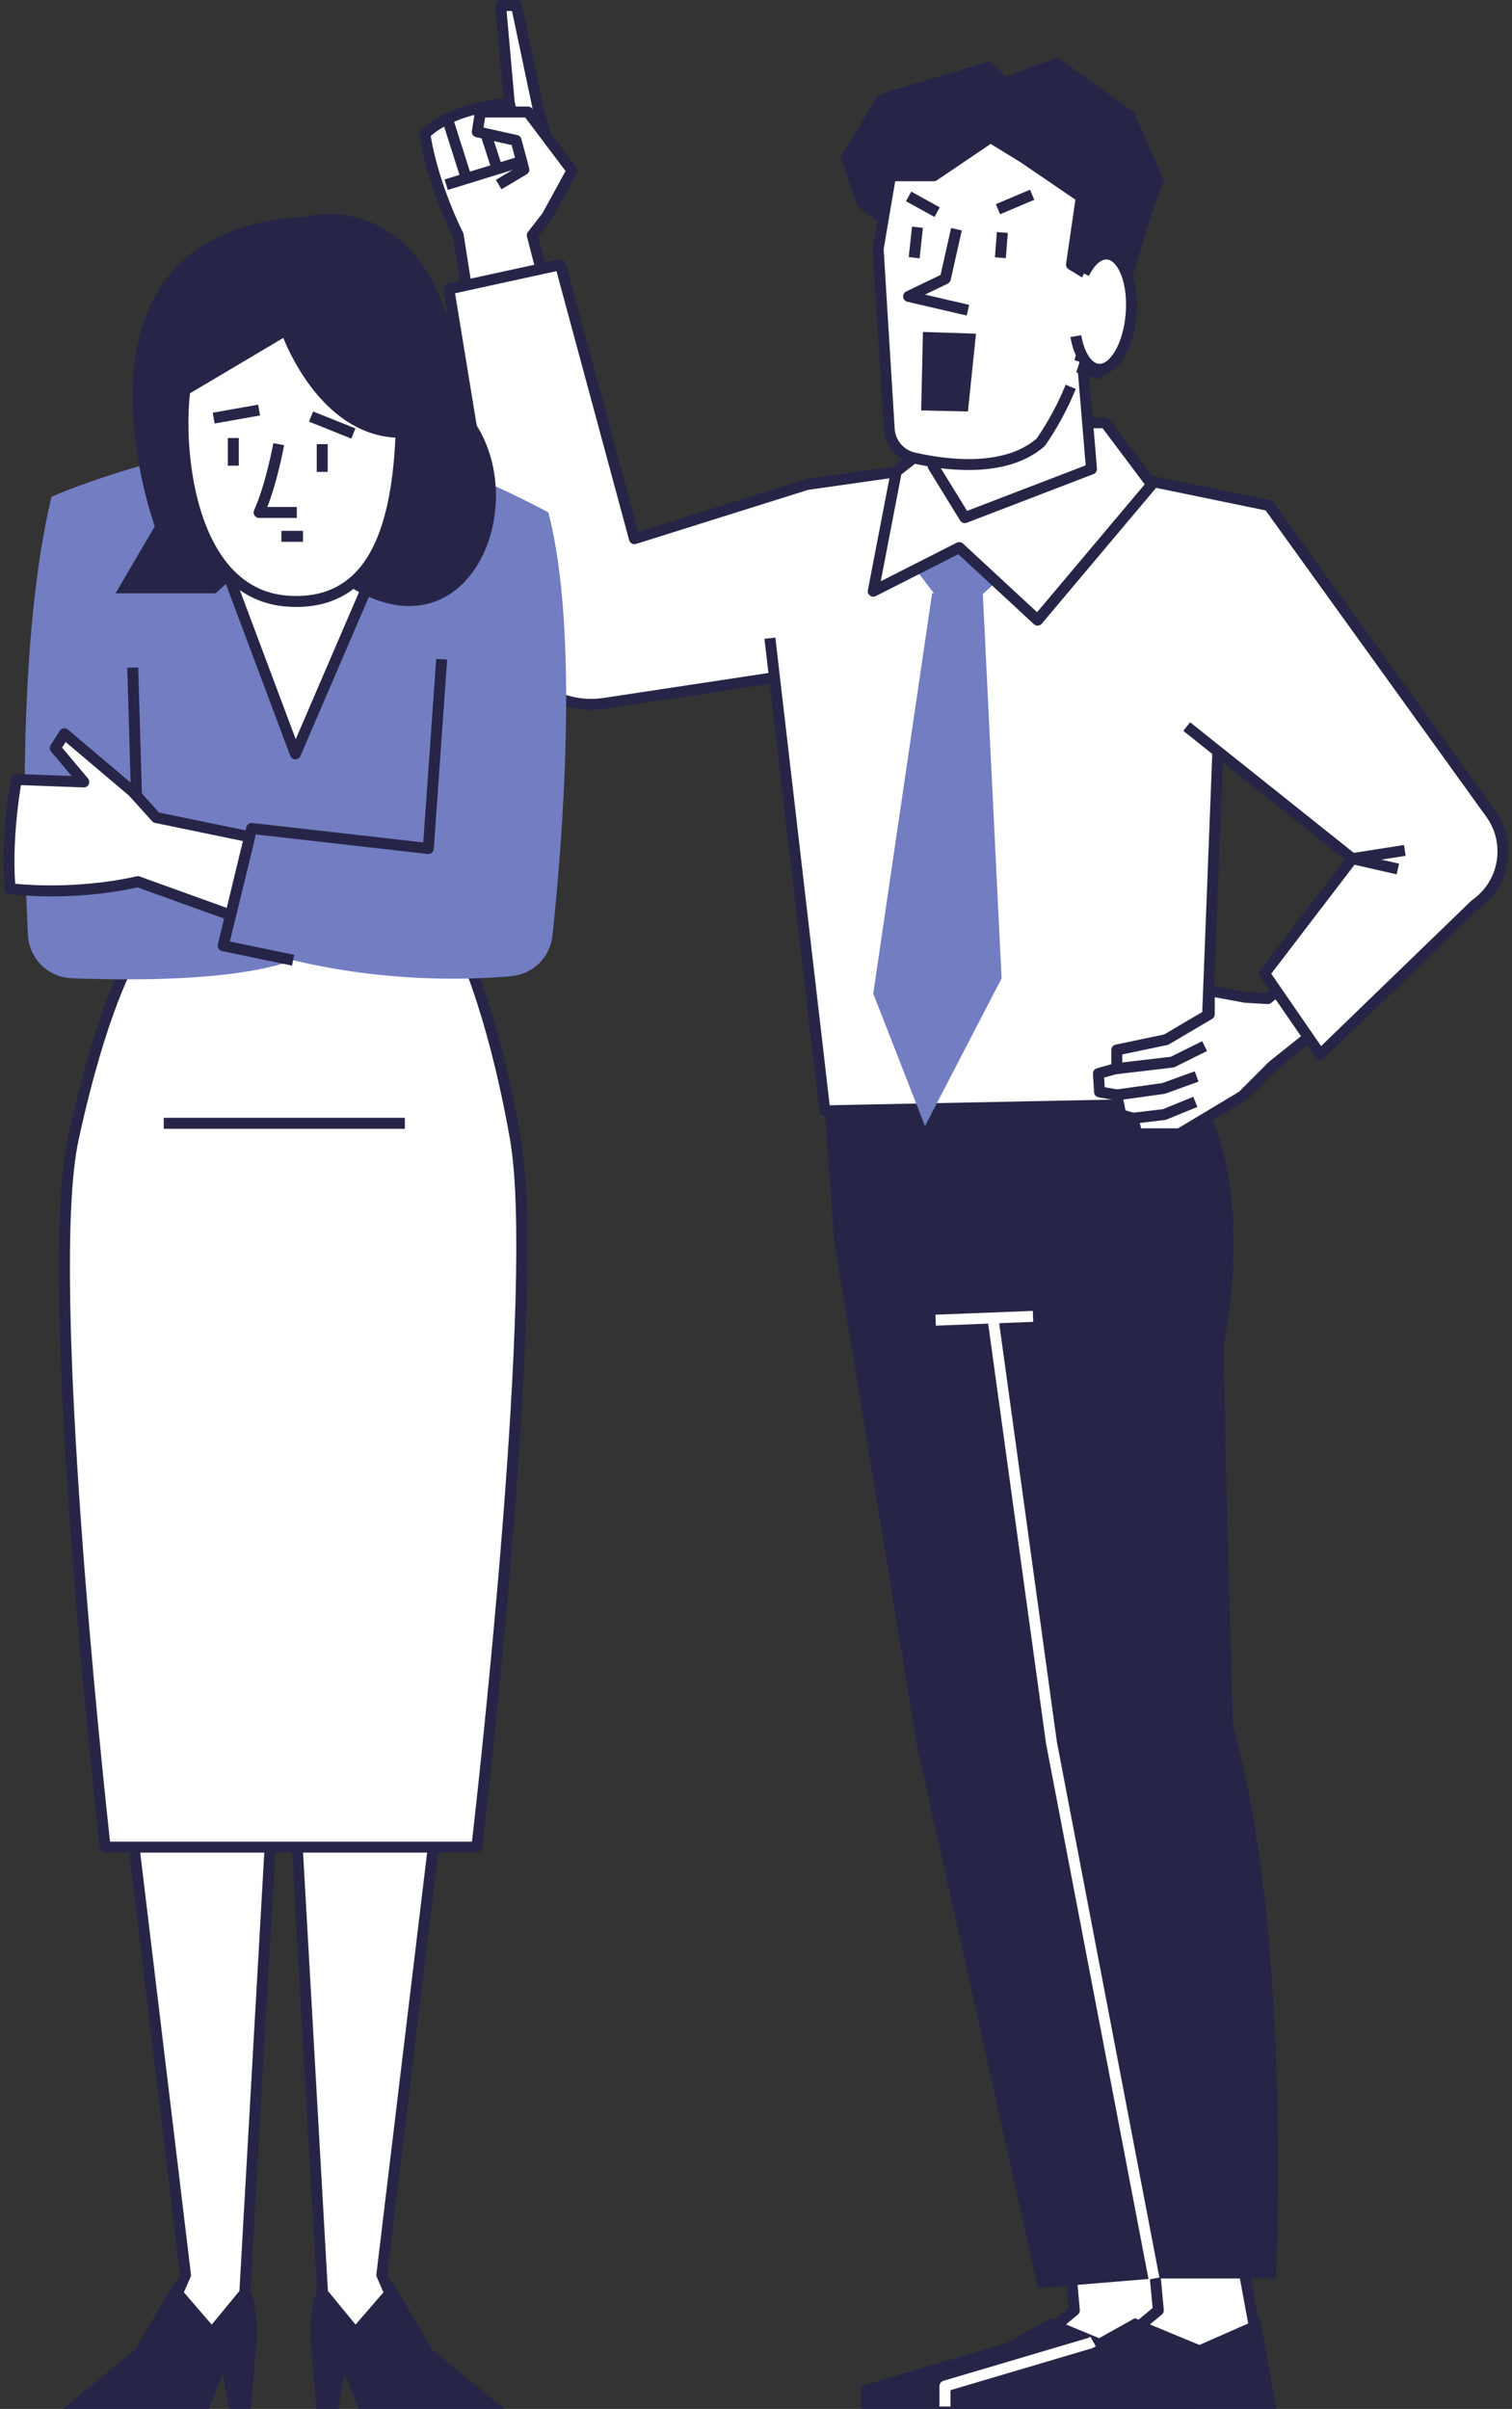 <?xml version="1.0" encoding="UTF-8"?>
<!DOCTYPE svg PUBLIC '-//W3C//DTD SVG 1.0//EN'
          'http://www.w3.org/TR/2001/REC-SVG-20010904/DTD/svg10.dtd'>
<svg height="3511.1" preserveAspectRatio="xMidYMid meet" version="1.0" viewBox="935.2 356.9 2205.0 3511.1" width="2205.0" xmlns="http://www.w3.org/2000/svg" xmlns:xlink="http://www.w3.org/1999/xlink" zoomAndPan="magnify"
><rect x="935.2" y="356.9" width="2205.0" height="3511.1" fill="#333333" stroke="none"/><g
  ><g
    ><g id="change1_7"
      ><path d="M2487.732 3571.16L2502.005 3724.356 2412.561 3798.575 2650.444 3793.818 2610.479 3576.869z" fill="#fff"
      /></g
      ><g id="change2_19"
      ><path d="M2412.56,3806.571c-3.336,0-6.328-2.071-7.493-5.207 c-1.187-3.186-0.228-6.771,2.386-8.942l86.201-71.528l-13.883-148.996 c-0.216-2.302,0.581-4.588,2.177-6.262c1.596-1.674,3.782-2.583,6.156-2.464l122.747,5.709 c3.714,0.172,6.818,2.883,7.493,6.537l39.963,216.95c0.425,2.308-0.188,4.685-1.668,6.503 c-1.483,1.818-3.692,2.892-6.037,2.939l-237.883,4.757 C2412.666,3806.571,2412.613,3806.571,2412.56,3806.571z M2496.547,3579.573l13.421,144.042 c0.244,2.627-0.824,5.207-2.855,6.893l-71.846,59.615l205.609-4.11l-37.108-201.452L2496.547,3579.573 z" fill="#272547"
      /></g
      ><g id="change2_20"
      ><path d="M2650.444 3735.774L2674.232 3868.037 2190.855 3868.037 2190.855 3834.733 2403.046 3771.932 2467.75 3735.774 2561.951 3774.787z" fill="#272547"
      /></g
      ><g id="change1_8"
      ><path d="M2610.159 3571.16L2624.432 3724.356 2534.988 3798.575 2772.871 3793.818 2732.906 3576.869z" fill="#fff"
      /></g
      ><g id="change2_21"
      ><path d="M2534.989,3806.571c-3.336,0-6.328-2.071-7.493-5.207 c-1.187-3.186-0.228-6.771,2.386-8.942l86.198-71.524l-13.883-148.999 c-0.215-2.302,0.581-4.588,2.177-6.262c1.596-1.674,3.801-2.583,6.156-2.464l122.747,5.709 c3.714,0.172,6.818,2.883,7.493,6.537l39.966,216.95c0.425,2.308-0.187,4.685-1.668,6.503 c-1.484,1.818-3.692,2.892-6.037,2.939l-237.883,4.757 C2535.095,3806.571,2535.042,3806.571,2534.989,3806.571z M2618.972,3579.573l13.421,144.042 c0.244,2.627-0.824,5.207-2.855,6.893l-71.843,59.615l205.609-4.11l-37.112-201.452 L2618.972,3579.573z" fill="#272547"
      /></g
      ><g id="change2_22"
      ><path d="M2772.871 3735.774L2796.659 3868.037 2313.282 3868.037 2313.282 3834.733 2525.473 3771.932 2590.177 3735.774 2684.378 3774.787z" fill="#272547"
      /></g
      ><g id="change1_9"
      ><path d="M2321.278,3864.584h-15.991v-29.85c0-3.542,2.33-6.662,5.725-7.668l211.337-62.548 l3.033-1.693l7.802,13.955l-3.81,2.133c-0.519,0.287-1.065,0.519-1.631,0.687l-206.465,61.105 V3864.584z" fill="#fff"
      /></g
      ><g id="change2_23"
      ><path d="M2138.07,1976.024l13.314,187.87l121.302,739.646l176.036,788.462l169.379-14.053 h177.885c0,0,24.038-505.917-62.5-803.255c-13.313-441.568-13.313-559.172-13.313-559.172 s46.598-213.018-28.846-350.592c-277.367-71.006-277.367-71.006-277.367-71.006L2138.07,1976.024z" fill="#272547"
      /></g
      ><g id="change1_10"
      ><path d="M2610.249,3679.451l-149.539-781.065c-0.028-0.134-0.05-0.272-0.069-0.409 l-85.67-621.303l15.842-2.186l85.642,621.094l149.498,780.865L2610.249,3679.451z" fill="#fff"
      /></g
      ><g id="change1_11"
      ><path d="M2299.629 2270.358H2441.749V2286.349H2299.629z" fill="#fff" transform="rotate(-2.239 2370.887 2278.536)"
      /></g
      ><g id="change1_12"
      ><path d="M1625.389,839.095l-22.031-139.532c0,0-36.719-70.99-48.609-147.226 c39.167-39.167,123.096-45.462,123.096-45.462l-12.589-141.98h23.08l32.872,155.968l9.792,33.572 l38.468,51.057l-36.369,66.444l-21.682,27.976l29.375,113.304L1625.389,839.095z" fill="#fff"
      /></g
      ><g id="change2_24"
      ><path d="M1625.389,847.091c-1.59,0-3.158-0.475-4.493-1.384 c-1.829-1.24-3.061-3.183-3.404-5.366l-21.835-138.276c-4.999-9.898-37.546-76.284-48.808-148.496 c-0.394-2.522,0.442-5.082,2.247-6.885c33.91-33.912,97.54-44.276,120.089-46.962l-11.894-134.121 c-0.198-2.235,0.551-4.449,2.066-6.105c1.515-1.654,3.654-2.597,5.898-2.597h23.082 c3.781,0,7.045,2.647,7.824,6.347l32.809,155.672l9.297,31.875l37.586,49.889 c1.891,2.508,2.136,5.894,0.628,8.649l-36.368,66.446c-0.203,0.372-0.434,0.725-0.693,1.059 l-19.277,24.874l28.39,109.504c0.543,2.096,0.214,4.323-0.915,6.172 c-1.131,1.849-2.961,3.161-5.075,3.636l-115.403,25.877 C1626.56,847.028,1625.973,847.091,1625.389,847.091z M1563.316,555.221 c12.209,72.549,46.789,139.982,47.144,140.669c0.394,0.762,0.662,1.58,0.795,2.427l20.703,131.111 l99.021-22.204l-27.301-105.306c-0.622-2.396-0.097-4.947,1.42-6.903l21.293-27.473l33.585-61.361 l-35.361-46.934c-0.582-0.771-1.02-1.644-1.29-2.572l-9.792-33.573 c-0.058-0.195-0.106-0.392-0.148-0.59l-31.533-149.622h-7.86l11.819,133.279 c0.189,2.13-0.484,4.246-1.868,5.878c-1.384,1.63-3.364,2.639-5.496,2.802 C1677.656,514.908,1601.086,521.077,1563.316,555.221z" fill="#272547"
      /></g
      ><g id="change2_25"
      ><path d="M1588.23,633.764l-4.716-15.279l106.047-32.729l-19.466-76.918l15.501-3.923 l21.331,84.28c1.045,4.126-1.326,8.346-5.392,9.601L1588.23,633.764z" fill="#272547"
      /></g
      ><g id="change2_26"
      ><path d="M1637.413 510.851H1653.405V603.271H1637.413z" fill="#272547" transform="rotate(-17.874 1645.415 557.06)"
      /></g
      ><g id="change2_27"
      ><path d="M1593.511 527.885H1609.504V619.176H1593.511z" fill="#272547" transform="rotate(-17.629 1601.499 573.527)"
      /></g
      ><g id="change1_13"
      ><path d="M1731 554.435L1705.122 520.164 1635.88 520.164 1631.226 549.015 1687.811 561.604 1699.177 604.093 1662.108 626.125 1708.075 686.418z" fill="#fff"
      /></g
      ><g id="change2_28"
      ><path d="M1666.542,632.789l-8.171-13.743l31.516-18.734l-8.547-31.955l-51.85-11.538 c-4.132-0.92-6.831-4.901-6.158-9.078l4.654-28.85c0.626-3.875,3.97-6.723,7.894-6.723h69.241 c2.508,0,4.869,1.176,6.381,3.178l35.188,46.596l-12.762,9.639l-32.787-43.421h-58.452l-2.369,14.686 l49.228,10.954c2.909,0.648,5.218,2.859,5.987,5.741l11.364,42.487 c0.925,3.458-0.561,7.109-3.639,8.939L1666.542,632.789z" fill="#272547"
      /></g
      ><g id="change1_14"
      ><path d="M1589.715,778.168l162.722-35.503l107.988,399.409l255.455-80.251l168.639-21.08 l-32.544,275.518l-435.86,65.893c-68.913,10.418-133.394-36.512-144.666-105.29L1589.715,778.168z" fill="#fff"
      /></g
      ><g id="change2_29"
      ><path d="M1797.191,1391.576c-65.042,0-122.819-47.437-133.634-113.421L1581.824,779.461 c-0.687-4.198,2.032-8.199,6.187-9.105l162.721-35.503c4.159-0.912,8.31,1.612,9.423,5.725 l105.814,391.373l247.515-77.755c0.456-0.144,0.927-0.247,1.402-0.306l168.638-21.083 c2.449-0.3,4.888,0.528,6.628,2.261c1.743,1.73,2.595,4.17,2.305,6.609l-32.545,275.519 c-0.422,3.576-3.183,6.431-6.743,6.968l-435.86,65.893 C1810.56,1391.079,1803.833,1391.576,1797.191,1391.576z M1598.833,784.362l80.507,491.207 c10.509,64.128,71.326,108.377,135.581,98.679l429.829-64.981l30.631-259.324l-157.791,19.727 l-254.767,80.032c-2.077,0.656-4.327,0.434-6.239-0.615c-1.908-1.046-3.309-2.824-3.878-4.926 l-106-392.06L1598.833,784.362z" fill="#272547"
      /></g
      ><g id="change1_15"
      ><path d="M2115.881 1061.822L2056.709 1276.319 2138.07 1976.024 2691.325 1964.929 2714.993 1354.722 2695.762 1075.136 2422.094 1018.923z" fill="#fff"
      /></g
      ><g id="change2_30"
      ><path d="M2138.066,1984.019c-4.048,0-7.468-3.033-7.939-7.071l-80.104-688.917l15.885-1.849 l79.264,681.703l538.454-10.797l23.363-602.248l-18.787-273.095l-266.355-54.708l-309.01,44.011 l-2.255-15.829l310.385-44.208c0.909-0.128,1.833-0.103,2.736,0.081l273.67,56.211 c3.517,0.725,6.122,3.701,6.369,7.284l19.23,279.585c0.019,0.287,0.025,0.575,0.013,0.859 l-23.669,610.209c-0.162,4.232-3.598,7.599-7.83,7.683l-553.255,11.094 C2138.175,1984.019,2138.119,1984.019,2138.066,1984.019z" fill="#272547"
      /></g
      ><g id="change3_2"
      ><path d="M2294.505 1221.585L2208.706 1805.166 2284.15 1998.213 2395.836 1782.976 2368.284 1218.627z" fill="#727dc2"
      /></g
      ><g id="change3_3"
      ><path d="M2267.138 1182.384L2327.049 1260.787 2406.931 1187.562 2346.28 1126.911z" fill="#727dc2"
      /></g
      ><g id="change1_16"
      ><path d="M2428.381 973.065L2547.094 973.065 2614.771 1063.133 2448.351 1260.787 2334.076 1155.017 2208.706 1218.627 2242.306 1044.11 2332.967 973.065z" fill="#fff"
      /></g
      ><g id="change2_31"
      ><path d="M2448.35,1268.782c-2.008,0-3.948-0.756-5.431-2.127l-110.188-101.99l-120.408,61.093 c-2.727,1.38-5.994,1.09-8.43-0.743c-2.436-1.837-3.617-4.901-3.039-7.899l33.601-174.516 c0.365-1.893,1.402-3.592,2.92-4.782l90.658-71.047c1.409-1.103,3.145-1.702,4.932-1.702h214.13 c2.514,0,4.882,1.184,6.394,3.192l67.676,90.068c2.236,2.977,2.121,7.106-0.278,9.954 l-166.421,197.654c-1.406,1.671-3.439,2.695-5.619,2.83 C2448.682,1268.775,2448.516,1268.782,2448.35,1268.782z M2334.074,1147.021 c1.974,0,3.923,0.728,5.435,2.127l108.124,100.078l156.926-186.379l-61.458-81.788h-207.374 l-86.132,67.498l-29.95,155.555l110.816-56.226C2331.606,1147.306,2332.843,1147.021,2334.074,1147.021z" fill="#272547"
      /></g
      ><g id="change1_17"
      ><path d="M2320.762 935.343L2296.132 1036.569 2342.212 1111.378 2526.972 1040.465 2510.851 848.064z" fill="#fff"
      /></g
      ><g id="change2_32"
      ><path d="M2342.216,1119.374c-2.711,0-5.319-1.38-6.812-3.801l-46.082-74.81 c-1.118-1.821-1.465-4.01-0.959-6.084l24.631-101.224c0.578-2.377,2.208-4.357,4.432-5.375 l190.089-87.279c2.364-1.096,5.113-0.956,7.368,0.359c2.249,1.315,3.717,3.642,3.935,6.237 l16.12,192.401c0.297,3.545-1.783,6.859-5.104,8.133l-184.758,70.912 C2344.14,1119.202,2343.172,1119.374,2342.216,1119.374z M2304.689,1035.215l40.853,66.321 l172.958-66.383l-14.667-175.069l-176.219,80.91L2304.689,1035.215z" fill="#272547"
      /></g
      ><g id="change1_18"
      ><path d="M2890.127 1724.016L2784.118 1812.406 2751.183 1810.471 2698.728 1800.853 2698.728 1835.172 2635.91 1872.224 2563.865 1887.319 2563.865 1914.078 2537.105 1921.626 2538.657 1948.371 2563.865 1952.846 2569.697 1981.664 2587.537 1986.81 2593.026 2009.453 2655.465 2009.453 2747.066 1954.561 2791.422 1910.205 2952.871 1781.364z" fill="#fff"
      /></g
      ><g id="change2_33"
      ><path d="M2655.465,2017.448h-62.438c-3.689,0-6.899-2.527-7.771-6.112l-4.398-18.131 l-13.374-3.857c-2.864-0.828-5.032-3.176-5.622-6.097l-4.754-23.484l-19.846-3.52 c-3.648-0.65-6.372-3.714-6.587-7.412l-1.552-26.748c-0.216-3.745,2.202-7.14,5.812-8.158 l20.933-5.903v-20.708c0-3.785,2.652-7.049,6.356-7.827l70.756-14.823l57.75-34.063v-29.753 c0-2.374,1.052-4.623,2.877-6.144c1.824-1.521,4.226-2.152,6.562-1.721l51.972,9.532l29.287,1.721 l103.579-86.363c3.067-2.564,7.558-2.461,10.513,0.237l62.741,57.348 c1.727,1.58,2.677,3.832,2.599,6.172c-0.078,2.336-1.177,4.523-3.005,5.981l-161.099,128.56 l-44.039,44.039c-0.462,0.465-0.981,0.868-1.543,1.206l-91.601,54.893 C2658.332,2017.055,2656.914,2017.448,2655.465,2017.448z M2599.314,2001.457h53.94l88.856-53.25 l43.658-43.655c0.209-0.212,0.434-0.409,0.665-0.597l154.134-123.003l-50.679-46.322l-100.65,83.918 c-1.562,1.302-3.576,1.955-5.588,1.843l-32.936-1.937c-0.328-0.022-0.653-0.059-0.974-0.119 l-43.018-7.89v24.724c0,2.83-1.496,5.45-3.932,6.887l-62.817,37.052 c-0.753,0.444-1.571,0.759-2.424,0.94l-65.69,13.761v20.267c0,3.579-2.38,6.725-5.825,7.696 l-20.573,5.803l0.815,14.027l18.984,3.367c3.236,0.575,5.788,3.067,6.44,6.287l4.872,24.065 l13.177,3.801c2.758,0.797,4.879,3.011,5.556,5.8L2599.314,2001.457z" fill="#272547"
      /></g
      ><g id="change1_19"
      ><path d="M2645.639,1064.84l139.99,28.879l322.654,447.736 c31.912,42.774,22.035,103.479-21.79,133.93l-225.913,218.538l-81.359-118.015l128.079-167.488 c0,0-199.307-158.892-253.055-201.741L2645.639,1064.84z" fill="#fff"
      /></g
      ><g id="change2_34"
      ><path d="M2860.581,1901.919c-0.262,0-0.528-0.013-0.793-0.041 c-2.336-0.231-4.457-1.48-5.791-3.417l-81.36-118.015c-1.965-2.852-1.871-6.643,0.231-9.395 l123.319-161.264l-235.362-187.638l9.97-12.506l241.49,192.522c3.404,2.714,4.01,7.652,1.368,11.11 l-124.552,162.876l72.705,105.463l219.13-211.978c0.309-0.3,0.644-0.575,0.996-0.818 c19.399-13.48,32.17-33.745,35.965-57.06s-1.896-46.588-16.023-65.521l-320.91-445.316 l-136.939-28.251l3.229-15.66l139.991,28.878c1.961,0.403,3.701,1.53,4.873,3.155l322.653,447.737 c16.663,22.335,23.406,49.914,18.912,77.549c-4.463,27.413-19.399,51.27-42.084,67.242 l-225.458,218.099C2864.641,1901.12,2862.646,1901.919,2860.581,1901.919z" fill="#272547"
      /></g
      ><g id="change2_35"
      ><path d="M2240.661,694.075c-3.227,3.227-55.44-36.561-55.44-36.561l-23.897-71.69 l54.484-90.808l162.179-48.749l24.215,21.985l75.514-27.72l110.562,79.337l44.289,99.648 l-20.073,56.158l-70.734,234.426l-58.308-16.488L2240.661,694.075z" fill="#272547"
      /></g
      ><g id="change1_20"
      ><path d="M2233.97,613.064l-18.162,106.582l16.155,262.731 c1.245,20.244,15.618,37.315,35.387,41.848c47.355,10.859,133.996,22.229,185.513-22.598 c67.772-97.499,72.646-195.953,72.646-195.953l18.162-35.367l-45.882-27.72l14.338-98.454 l-84.116-57.352l-48.271-29.632l-82.683,55.916H2233.97z" fill="#fff"
      /></g
      ><g id="change2_36"
      ><path d="M2347.554,1041.984c-30.952,0-60.48-5.032-81.991-9.967 c-23.025-5.278-40.125-25.49-41.581-49.149l-16.154-262.732c-0.038-0.612-0.006-1.227,0.097-1.833 l18.162-106.581c0.656-3.842,3.985-6.653,7.883-6.653h60.636l80.654-54.544 c2.599-1.76,5.99-1.835,8.661-0.191l48.271,29.63c0.109,0.069,0.216,0.137,0.322,0.209 l84.118,57.354c2.527,1.721,3.848,4.732,3.407,7.758l-13.574,93.203l41.341,24.974 c3.595,2.174,4.897,6.759,2.977,10.494l-17.4,33.891c-0.55,7.527-3.411,37.758-16.051,78.786 l-15.286-4.71c13.758-44.651,15.46-76.331,15.476-76.647c0.056-1.134,0.353-2.246,0.875-3.255 l14.751-28.732l-39.494-23.862c-2.752-1.662-4.241-4.813-3.776-7.996l13.618-93.51l-79.829-54.43 l-43.717-26.836l-78.415,53.031c-1.321,0.893-2.883,1.371-4.479,1.371h-56.336l-16.875,99.016 l16.098,261.811c1.025,16.632,13.031,30.837,29.194,34.544 c45.445,10.416,128.753,21.579,177.737-20.199c16.741-24.212,31.002-50.632,42.396-78.543l14.805,6.047 c-11.966,29.309-26.989,57.051-44.645,82.453c-0.378,0.543-0.818,1.037-1.318,1.468 C2427.871,1033.972,2386.586,1041.981,2347.554,1041.984z" fill="#272547"
      /></g
      ><g id="change1_21"
      ><ellipse cx="2543.672" cy="811.159" fill="#fff" rx="84.235" ry="41.262" transform="rotate(-85.552 2543.672 811.154)"
      /></g
      ><g id="change2_37"
      ><path d="M2538.777,903.198c-0.753,0-1.506-0.028-2.261-0.087 c-19.281-1.496-34.719-22.55-40.291-54.946l15.761-2.711c4.142,24.075,14.499,40.838,25.771,41.715 c7.693,0.64,16.235-6.115,23.497-18.428c8.398-14.23,13.933-33.763,15.585-55.005 c3.482-44.792-11.566-77.368-27.254-78.589c-8.82-0.696-18.718,8.255-26.458,23.915l-14.336-7.084 c10.904-22.063,26.289-34.029,42.037-32.773c27.535,2.143,45.963,44.211,41.953,95.774 c-1.836,23.622-8.143,45.601-17.753,61.889C2564.954,893.938,2552.158,903.198,2538.777,903.198z" fill="#272547"
      /></g
      ><g id="change2_38"
      ><path d="M2248.418 702.33H2293.122V718.32H2248.418z" fill="#272547" transform="rotate(-83.855 2270.776 710.33)"
      /></g
      ><g id="change2_39"
      ><path d="M2377.058 706.154H2413.969V722.144H2377.058z" fill="#272547" transform="rotate(-85.541 2395.519 714.153)"
      /></g
      ><g id="change2_40"
      ><path d="M2388.446 643.303H2442.566V659.296H2388.446z" fill="#272547" transform="rotate(-22.869 2415.526 651.303)"
      /></g
      ><g id="change2_41"
      ><path d="M2273.052 630.903H2289.042V678.393H2273.052z" fill="#272547" transform="rotate(-61.114 2281.045 654.652)"
      /></g
      ><g id="change2_42"
      ><path d="M2344.956,816.81l-86.507-20.074c-3.304-0.768-5.762-3.536-6.137-6.906 c-0.375-3.373,1.418-6.612,4.473-8.086l50.048-24.131l15.404-68.398l15.598,3.511l-16.251,72.168 c-0.534,2.383-2.127,4.388-4.326,5.447l-33.079,15.948l64.394,14.942L2344.956,816.81z" fill="#272547"
      /></g
      ><g id="change2_43"
      ><path d="M2281.126 840.722L2358.552 843.271 2346.763 956.701 2278.577 955.108z" fill="#272547"
      /></g
      ><g id="change2_44"
      ><path d="M2562.408,1922.696l-1.862-15.885l82.038-9.623l45.791-22.71l7.103,14.324 l-47.034,23.328c-0.821,0.409-1.708,0.672-2.62,0.781L2562.408,1922.696z" fill="#272547"
      /></g
      ><g id="change2_45"
      ><path d="M2564.967,1960.766l-2.205-15.842l67.405-9.382l47.375-17.153l5.447,15.036 l-48.165,17.441c-0.525,0.191-1.068,0.325-1.621,0.403L2564.967,1960.766z" fill="#272547"
      /></g
      ><g id="change2_46"
      ><path d="M2588.485,1994.748l-1.899-15.879l44.623-5.328l44.148-18.028l6.047,14.805 l-45.151,18.437c-0.665,0.272-1.362,0.453-2.074,0.537L2588.485,1994.748z" fill="#272547"
      /></g
      ><g id="change2_47"
      ><path d="M2971.984,1631.313l-66.455-15.098c-3.742-0.85-6.35-4.235-6.222-8.068 c0.131-3.835,2.967-7.034,6.756-7.627l76.612-11.994l2.474,15.798l-35.391,5.541l25.768,5.856 L2971.984,1631.313z" fill="#272547"
      /></g
    ></g
    ><g
    ><g id="change1_1"
      ><path d="M1108.031 2861.11L1205.712 3672.675 1156.872 3785.008 1288.741 3759.774 1337.581 2898.962z" fill="#fff"
      /></g
      ><g id="change2_1"
      ><path d="M1156.871,3793.003c-2.402,0-4.71-1.084-6.244-3.001 c-1.852-2.314-2.271-5.463-1.089-8.183l47.976-110.341l-97.422-809.409 c-0.302-2.499,0.592-4.991,2.408-6.731c1.818-1.74,4.346-2.53,6.831-2.115l229.55,37.849 c4.032,0.665,6.914,4.263,6.683,8.342l-48.84,860.813c-0.208,3.66-2.88,6.712-6.481,7.399 l-131.87,25.233C1157.872,3792.956,1157.369,3793.003,1156.871,3793.003z M1117.244,2870.735 l96.406,800.986c0.17,1.412-0.039,2.842-0.606,4.145l-42.802,98.441l110.871-21.214l48.079-847.411 L1117.244,2870.735z" fill="#272547"
      /></g
      ><g id="change2_2"
      ><path d="M1026.631,3868.037h213.27l19.943-51.282l9.361,51.282h32.153l5.698-70.819 c0,0,11.579-85.868-14.11-111.557c-48.975,59.461-48.975,59.461-48.975,59.461l-53.724-62.271 l-58.609,99.309L1026.631,3868.037z" fill="#272547"
      /></g
      ><g id="change1_2"
      ><path d="M1589.72 2861.11L1492.039 3672.675 1540.88 3785.008 1409.011 3759.774 1360.17 2898.962z" fill="#fff"
      /></g
      ><g id="change2_3"
      ><path d="M1540.879,3793.003c-0.498,0-1.001-0.047-1.502-0.144l-131.869-25.233 c-3.601-0.687-6.273-3.739-6.481-7.399l-48.84-860.813c-0.231-4.079,2.65-7.677,6.682-8.342 l229.55-37.849c2.489-0.412,5.011,0.375,6.831,2.115c1.816,1.74,2.709,4.232,2.408,6.731 l-97.422,809.409l47.974,110.341c1.182,2.72,0.764,5.869-1.089,8.183 C1545.589,3791.919,1543.281,3793.003,1540.879,3793.003z M1416.639,3753.093l110.869,21.214 l-42.801-98.441c-0.567-1.302-0.776-2.733-0.606-4.145l96.406-800.986l-211.948,34.947 L1416.639,3753.093z" fill="#272547"
      /></g
      ><g id="change2_4"
      ><path d="M1671.121,3868.037h-213.27l-19.943-51.282l-9.361,51.282h-32.153l-5.698-70.819 c0,0-11.579-85.868,14.11-111.557c48.975,59.461,48.975,59.461,48.975,59.461l53.724-62.271 l58.609,99.309L1671.121,3868.037z" fill="#272547"
      /></g
      ><g id="change1_3"
      ><path d="M1134.894,1740.223c0,0-46.398,63.493-92.797,275.948 c-46.398,212.456,46.398,1032.975,46.398,1032.975h542.129c0,0,95.239-810.751,56.166-1032.975 s-97.07-319.905-97.07-319.905l-227.067-29.311L1134.894,1740.223z" fill="#fff"
      /></g
      ><g id="change2_5"
      ><path d="M1630.624,3057.142h-542.128c-4.068,0-7.488-3.055-7.946-7.096 c-3.795-33.557-92.413-824.264-46.264-1035.58c46.227-211.672,92.218-276.315,94.153-278.961 c0.996-1.365,2.4-2.377,4.007-2.895l227.758-73.264c1.12-0.362,2.305-0.472,3.472-0.319 l227.068,29.309c2.439,0.315,4.598,1.733,5.852,3.848c2.399,4.038,59.192,101.48,98.071,322.603 c38.829,220.839-52.207,1002.138-56.101,1035.292C1638.091,3054.106,1634.679,3057.142,1630.624,3057.142z M1095.652,3041.15h527.847c9.214-80.323,91.91-816.037,55.416-1023.595 c-34.471-196.052-84.068-295.058-94.219-313.873l-221.296-28.566l-223.398,71.862 c-7.929,12.456-49.174,83.534-90.094,270.899C1006.601,2216.18,1086.729,2960.156,1095.652,3041.15z" fill="#272547"
      /></g
      ><g id="change2_6"
      ><path d="M1173.967 1986.196H1525.617V2002.187H1173.967z" fill="#272547"
      /></g
      ><g id="change3_1"
      ><path d="M1370.142,978.312c0,0-231.178,47.212-359.791,102.565 c-49.152,204.171-40.74,510.786-34.433,638.874c1.688,34.274,29.252,61.541,63.539,62.937 c84.661,3.446,238.253,4.558,323.196-26.186c135.07,32.007,252.941,29.055,318.146,23.218 c31.523-2.822,56.686-27.46,60.055-58.929c13.29-124.123,40.366-440.531-6.037-617.123 C1516.663,988.08,1370.142,978.312,1370.142,978.312z" fill="#727dc2"
      /></g
      ><g id="change2_7"
      ><path d="M1124.456 1329.911H1140.448V1581.543H1124.456z" fill="#272547" transform="rotate(-1.668 1132.574 1455.88)"
      /></g
      ><g id="change2_8"
      ><path d="M1361.028,1764.333l-101.994-21.164c-2.122-0.44-3.974-1.724-5.133-3.558 c-1.159-1.83-1.524-4.054-1.012-6.159l41.514-170.943c0.949-3.917,4.658-6.512,8.673-6.059 l249.342,28.363l18.948-267.626l15.951,1.131l-19.537,275.95c-0.153,2.174-1.188,4.192-2.864,5.585 c-1.676,1.393-3.846,2.043-6.016,1.796l-250.624-28.51l-37.897,156.051l93.897,19.483 L1361.028,1764.333z" fill="#272547"
      /></g
      ><g id="change1_4"
      ><path d="M1299.202,1576.627l-136.225-28.103l-34.188-37.851l-99.683-84.25l-13.26,20.757 l41.514,49.451l-98.291-3.663c0,0-15.873,83.639-9.158,159.342 c103.175,10.989,186.204-10.379,186.204-10.379l135.38,48.786L1299.202,1576.627z" fill="#fff"
      /></g
      ><g id="change2_9"
      ><path d="M1271.495,1698.712c-0.915,0-1.832-0.156-2.711-0.475l-133.109-47.968 c-14.734,3.495-91.734,20.089-186.61,9.992c-3.8-0.406-6.781-3.442-7.118-7.246 c-6.737-75.932,8.61-158.078,9.267-161.536c0.737-3.882,4.188-6.653,8.153-6.5l80.282,2.992 l-29.928-35.65c-2.247-2.677-2.496-6.5-0.615-9.445l13.26-20.758 c1.242-1.943,3.261-3.258,5.541-3.601c2.289-0.337,4.599,0.312,6.359,1.799l99.684,84.249 c0.273,0.231,0.532,0.481,0.773,0.746l32.433,35.909l133.66,27.576 c2.125,0.437,3.979,1.721,5.141,3.551c1.16,1.833,1.526,4.057,1.014,6.166l-27.707,114.089 c-0.536,2.205-1.983,4.082-3.982,5.157C1274.104,1698.39,1272.802,1698.712,1271.495,1698.712z M1136.115,1633.934c0.92,0,1.837,0.159,2.711,0.475l127.001,45.766l23.651-97.389l-128.118-26.433 c-1.665-0.344-3.178-1.209-4.318-2.471l-33.827-37.452l-92.293-78.002l-5.178,8.108l37.739,44.954 c2.033,2.421,2.449,5.813,1.059,8.655c-1.388,2.839-4.318,4.601-7.48,4.476l-91.308-3.401 c-3.379,20.502-12.64,84.18-8.403,143.798c97.389,9.12,175.974-10.629,176.775-10.832 C1134.778,1634.018,1135.447,1633.934,1136.115,1633.934z" fill="#272547"
      /></g
      ><g id="change1_5"
      ><path d="M1242.343 1126.054L1365.968 1455.727 1492.65 1161.464z" fill="#fff"
      /></g
      ><g id="change2_10"
      ><path d="M1365.969,1463.722c-0.064,0-0.128,0-0.192-0.003c-3.262-0.078-6.15-2.13-7.296-5.185 l-123.625-329.671c-0.99-2.642-0.515-5.613,1.251-7.812c1.766-2.202,4.563-3.311,7.355-2.914 l250.307,35.409c2.468,0.35,4.63,1.83,5.852,4.001c1.22,2.174,1.359,4.791,0.373,7.078 l-126.683,294.262C1372.047,1461.826,1369.155,1463.722,1365.969,1463.722z M1254.558,1135.859 l111.92,298.46l114.689-266.405L1254.558,1135.859z" fill="#272547"
      /></g
      ><g id="change2_11"
      ><path d="M1294.039,1181.287l-44.418,40.413h-145.937l57.252-97.666 c0,0-157.163-432.199,220.029-451.283c0,0,206.557-58.375,231.255,280.649 c108.892,117.873,14.594,373.824-169.512,257.074C1294.039,1181.287,1294.039,1181.287,1294.039,1181.287z" fill="#272547"
      /></g
      ><g id="change1_6"
      ><path d="M1204.717,925.336l147.659-87.562c0,0,51.82,149.305,167.79,149.305 c-4.49,121.24-32.48,257.074-167.79,245.848S1192.368,1025.246,1204.717,925.336z" fill="#fff"
      /></g
      ><g id="change2_12"
      ><path d="M1367.595,1241.568c-5.178,0-10.469-0.225-15.881-0.675 c-38.731-3.211-71.451-20.936-97.251-52.675c-53.849-66.249-67.65-183.218-57.682-263.863 c0.303-2.458,1.727-4.635,3.856-5.897l147.659-87.563c2.066-1.224,4.569-1.456,6.823-0.631 c2.254,0.825,4.02,2.617,4.808,4.882c0.501,1.44,51.382,143.936,160.238,143.936 c2.172,0,4.251,0.884,5.758,2.449c1.507,1.562,2.313,3.673,2.232,5.844 c-4.112,111.069-27.192,183.755-70.555,222.213C1433.636,1230.842,1403.41,1241.568,1367.595,1241.568z M1212.198,930.196c-7.204,65.424,1.391,182.384,54.674,247.934 c22.949,28.232,51.939,43.989,86.163,46.828c38.306,3.186,69.921-6.019,93.953-27.332 c38.904-34.503,60.146-100.887,64.851-202.792c-99.11-5.734-150.245-112.824-163.533-145.351 L1212.198,930.196z" fill="#272547"
      /></g
      ><g id="change2_13"
      ><path d="M1267.445 995.312H1283.436V1035.675H1267.445z" fill="#272547"
      /></g
      ><g id="change2_14"
      ><path d="M1397.104 1004.291H1413.095V1044.657H1397.104z" fill="#272547"
      /></g
      ><g id="change2_15"
      ><path d="M1368.054,1111.825h-55.007c-2.717,0-5.247-1.38-6.72-3.664 c-1.473-2.283-1.685-5.157-0.564-7.633c17.057-37.642,27.934-97.064,28.041-97.66l15.735,2.849 c-0.412,2.28-9.423,51.532-24.473,90.118h42.986V1111.825z" fill="#272547"
      /></g
      ><g id="change2_16"
      ><path d="M1345.602 1130.633H1377.035V1146.624H1345.602z" fill="#272547"
      /></g
      ><g id="change2_17"
      ><path d="M1246.3 952.459H1313.561V968.451H1246.3z" fill="#272547" transform="rotate(-10.032 1279.93 960.439)"
      /></g
      ><g id="change2_18"
      ><path d="M1411.698 943.165H1427.689V1009.663H1411.698z" fill="#272547" transform="rotate(-68.199 1419.69 976.415)"
      /></g
    ></g
  ></g
></svg
>
